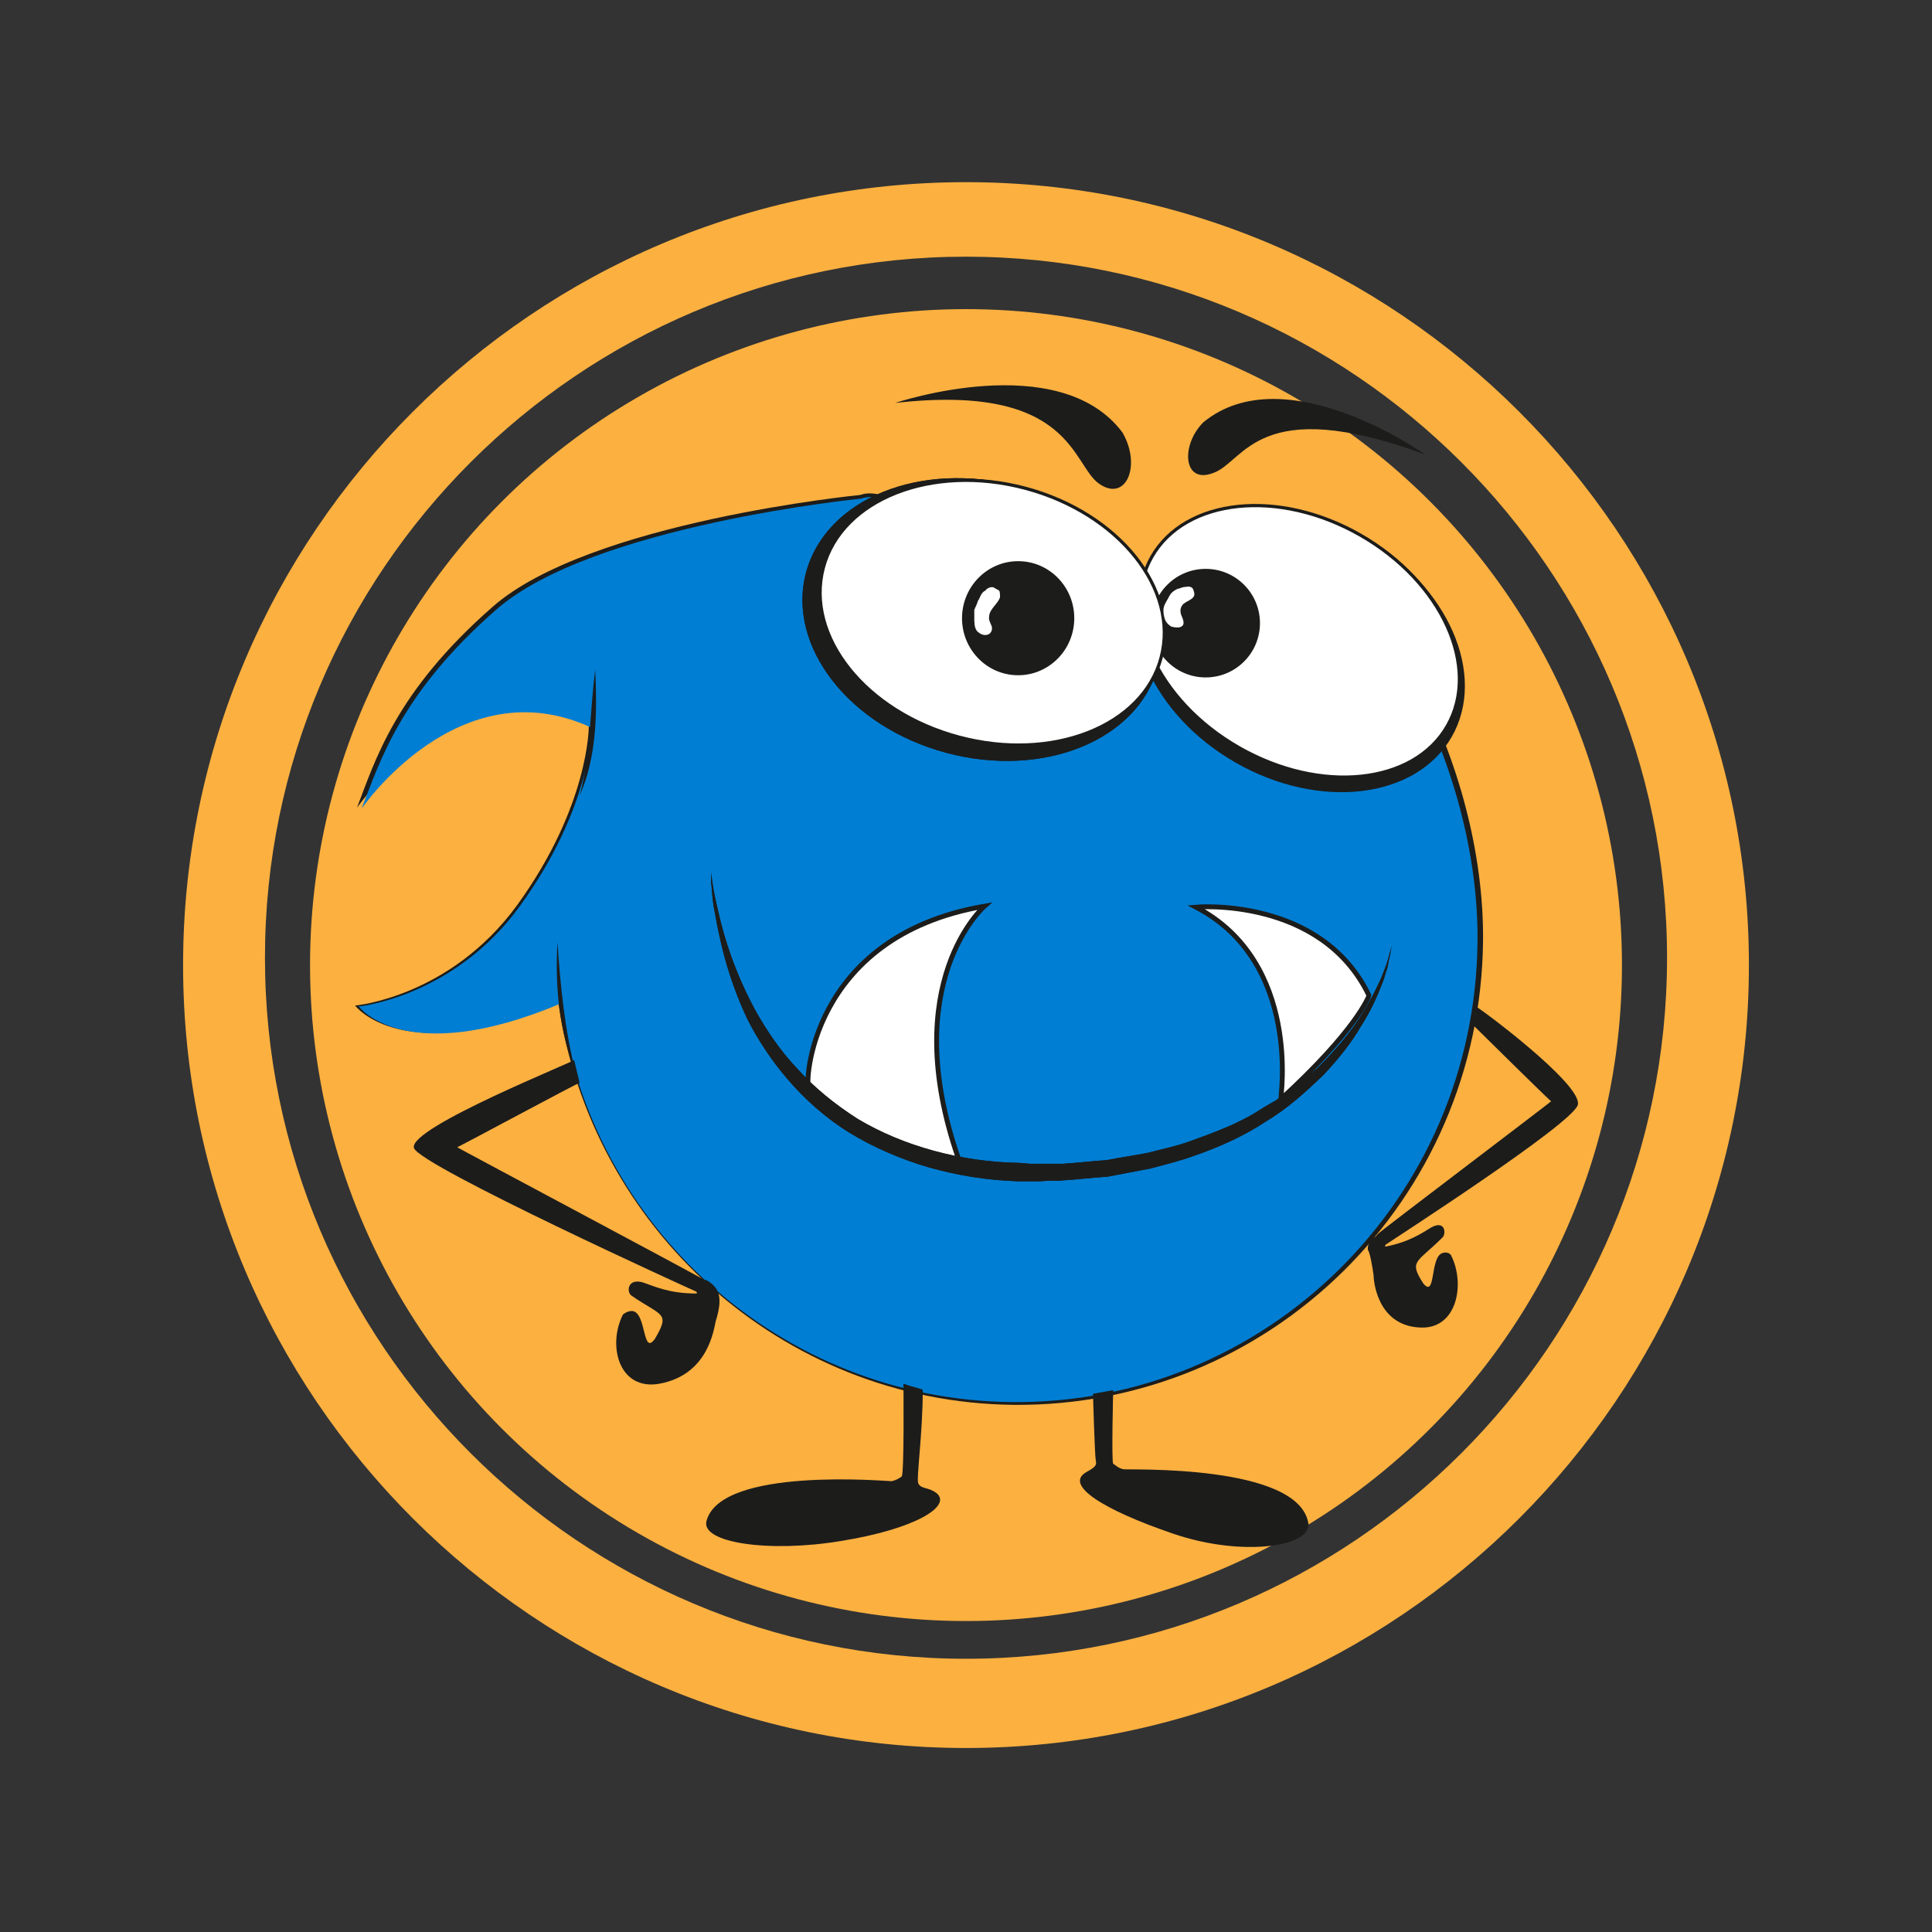<?xml version="1.0" encoding="utf-8"?>
<!-- Generator: Adobe Illustrator 26.0.0, SVG Export Plug-In . SVG Version: 6.00 Build 0)  -->
<svg version="1.0" id="Layer_1" xmlns="http://www.w3.org/2000/svg" xmlns:xlink="http://www.w3.org/1999/xlink" x="0px" y="0px"
	 viewBox="0 0 21 21" style="enable-background:new 0 0 21 21;" xml:space="preserve">
<rect x="0" y="0" width="21" height="21" fill="#333333" stroke="none"/>
<style type="text/css">
	.st0{fill:#FBB040;}
	.st1{fill:#1C1C1B;}
	.st2{fill:#007ED3;}
	
		.st3{fill:url(#XMLID_00000013888849376780748930000003355961385107650951_);stroke:#1C1C1B;stroke-width:0.071;stroke-miterlimit:10;}
	.st4{fill:#FFFFFF;stroke:#1C1C1B;stroke-width:0.035;stroke-miterlimit:10;}
	.st5{fill:#FFFFFF;stroke:#1C1C1B;stroke-width:0.053;stroke-miterlimit:10;}
	.st6{fill:#FFFFFF;}
</style>
<g>
	<circle class="st0" cx="10.5" cy="10.49" r="7.13"/>
	<g>
		<path class="st0" d="M10.5,19c-4.69,0-8.51-3.82-8.51-8.51c0-4.69,3.82-8.51,8.51-8.51s8.51,3.82,8.51,8.51
			C19.01,15.18,15.19,19,10.5,19z M10.5,2.79c-4.2,0-7.62,3.42-7.62,7.62s3.42,7.62,7.62,7.62s7.62-3.42,7.62-7.62
			S14.7,2.79,10.5,2.79z"/>
	</g>
</g>
<g>
	<path id="XMLID_00000182497959229366390010000010346801092634844042_" class="st1" d="M11.65,6.79c-0.62-0.01-1.75-1.61-2.3-1.41
		l0,0c0,0-2.95,0.29-4,1.22C4.3,7.52,4.08,8.26,3.88,8.78c0,0,1.07-1.56,2.52-0.89c0,0,0.01,0.86-0.78,1.95
		c-0.73,1-1.76,1.09-1.76,1.09s0.51,0.69,2.21-0.03c0.35,2.44,2.42,4.34,4.94,4.37c2.79,0.03,5.08-2.22,5.11-5.04
		c0.01-0.95-0.27-1.99-0.74-2.86c-0.27-0.5-0.6-0.95-0.98-1.3C13.51,5.26,12.95,6.8,11.65,6.79z"/>
	<g>
		<g id="XMLID_00000011032542650626559430000014910295058908073406_">
			<path id="XMLID_00000119801589457395646460000004863105256413952137_" class="st2" d="M11.64,6.82c-0.62-0.01-1.73-1.6-2.28-1.4
				l0,0c0,0-2.93,0.29-3.97,1.21C4.35,7.54,4.13,8.28,3.93,8.79c0,0,1.06-1.55,2.5-0.88c0,0,0.01,0.85-0.78,1.94
				c-0.72,0.99-1.75,1.09-1.75,1.09s0.5,0.68,2.19-0.03c0.34,2.43,2.4,4.3,4.9,4.33c2.77,0.03,5.04-2.2,5.07-5
				c0.01-0.95-0.27-1.97-0.74-2.84c-0.27-0.5-0.6-0.94-0.97-1.29C13.48,5.3,12.92,6.83,11.64,6.82z"/>
			
				<radialGradient id="XMLID_00000049939981923846697580000008980392752585452436_" cx="1229.032" cy="-41.566" r="7.625" gradientTransform="matrix(1 0.012 -0.012 1 -1217.925 37.74)" gradientUnits="userSpaceOnUse">
				<stop  offset="0.097" style="stop-color:#8ECEE0"/>
				<stop  offset="0.504" style="stop-color:#8ECEE0"/>
				<stop  offset="0.935" style="stop-color:#2C4C97"/>
			</radialGradient>
			
				<path id="XMLID_00000168831755524615491670000008160061177925169794_" style="fill:url(#XMLID_00000049939981923846697580000008980392752585452436_);stroke:#1C1C1B;stroke-width:0.071;stroke-miterlimit:10;" d="
				M3.93,8.79C3.93,8.79,3.93,8.79,3.93,8.79C3.93,8.79,3.93,8.79,3.93,8.79z"/>
		</g>
		
			<ellipse id="XMLID_00000178913988916141089500000014170399176370887324_" transform="matrix(0.497 -0.868 0.868 0.497 0.971 15.816)" class="st1" cx="14.13" cy="7.07" rx="1.41" ry="1.9"/>
		
			<ellipse id="XMLID_00000111874817932137596340000001085798822696051119_" transform="matrix(0.497 -0.868 0.868 0.497 1.045 15.767)" class="st4" cx="14.13" cy="6.98" rx="1.33" ry="1.85"/>
		
			<ellipse id="XMLID_00000128474664442876686110000009635576864893250471_" transform="matrix(0.258 -0.966 0.966 0.258 1.42 15.305)" class="st1" cx="10.67" cy="6.73" rx="1.5" ry="1.98"/>
		
			<ellipse id="XMLID_00000168825367116856161800000016225716706872890261_" transform="matrix(0.258 -0.966 0.966 0.258 1.42 15.305)" class="st1" cx="10.67" cy="6.73" rx="1.5" ry="1.98"/>
		<g id="XMLID_00000095305316518222636880000007634510715381073078_">
			<path class="st1" d="M6.06,10.24c0.03,0.48,0.08,0.96,0.2,1.43C6.08,11.22,6.03,10.72,6.06,10.24
				C6.06,10.24,6.03,10.72,6.06,10.24z"/>
		</g>
		<g id="XMLID_00000120547118658846542960000002985502890608127679_">
			<path class="st1" d="M6.47,7.28C6.49,7.74,6.49,8.22,6.3,8.65C6.42,8.21,6.41,7.74,6.47,7.28L6.47,7.28z"/>
		</g>
		
			<ellipse id="XMLID_00000065066876342968733930000002698781211580893614_" transform="matrix(0.012 -1 1 0.012 6.168 19.792)" class="st1" cx="13.1" cy="6.78" rx="0.59" ry="0.59"/>
		
			<ellipse id="XMLID_00000014615073928839885980000002134618578010430084_" transform="matrix(0.258 -0.966 0.966 0.258 1.57 15.355)" class="st4" cx="10.78" cy="6.66" rx="1.4" ry="1.9"/>
		
			<ellipse id="XMLID_00000024686641667728219910000014177525069140692638_" transform="matrix(0.012 -1 1 0.012 4.214 17.709)" class="st1" cx="11.07" cy="6.72" rx="0.62" ry="0.61"/>
		<path id="XMLID_00000173144931586499019710000015513780094922423440_" class="st1" d="M12.1,15.11c0,0-0.02,0.78,0,0.8
			c0.03,0.02,0.06,0.05,0.11,0.06c0.05,0.01,1.89-0.06,2.01,0.58c0.05,0.26-0.71,0.38-1.47,0.12s-1.19-0.53-0.94-0.67
			c0.11-0.06,0.11-0.08,0.1-0.13c-0.01-0.05-0.03-0.72-0.03-0.72S11.99,15.13,12.1,15.11z"/>
		<path id="XMLID_00000183208046740814649750000008154359337779163049_" class="st1" d="M9.82,15.04c0,0,0.01,1-0.02,1.01
			c-0.03,0.02-0.06,0.04-0.11,0.05c-0.05,0-1.85-0.16-2.01,0.43c-0.07,0.24,0.68,0.35,1.46,0.22c0.81-0.13,1.21-0.38,1.04-0.52
			c-0.09-0.07-0.17-0.04-0.2-0.11c-0.02-0.06,0.05-0.54,0.05-1.01C10.04,15.1,9.93,15.08,9.82,15.04z"/>
		<path id="XMLID_00000152223434332762335600000017063429472617195921_" class="st1" d="M15.49,4.94c0,0-1.52-1.08-2.41-0.35
			c-0.25,0.25-0.22,0.68,0.11,0.55C13.53,5.02,13.67,4.27,15.49,4.94z"/>
		<path id="XMLID_00000098929844217149205140000005167590967612158896_" class="st1" d="M9.73,4.38c0,0,1.78-0.6,2.47,0.32
			c0.21,0.36,0.04,0.76-0.25,0.56C11.65,5.06,11.66,4.16,9.73,4.38z"/>
		<path id="XMLID_00000036244031459713263080000006967638306668080796_" class="st5" d="M10.7,9.85c0,0-0.95,0.83-0.28,2.75
			c-0.01,0-0.86,0.03-1.63-0.79C8.75,11.83,8.78,10.18,10.7,9.85z"/>
		<path id="XMLID_00000177470406103098179520000012736440828166055328_" class="st5" d="M13,9.86c0,0,1.36-0.12,1.88,0.96
			c0,0.01-0.14,0.38-0.96,1.13C13.92,11.94,14.15,10.46,13,9.86z"/>
		<path id="XMLID_00000159463382111162535620000015918118675465365400_" class="st6" d="M10.71,6.42c0.02-0.03,0.07-0.05,0.1-0.03
			c0.01,0.01,0.04,0.02,0.05,0.03c0.01,0.01,0.01,0.05,0.01,0.07c-0.01,0.04-0.05,0.08-0.08,0.12c-0.03,0.04-0.04,0.07-0.04,0.11
			c0,0.03,0.02,0.06,0.03,0.09c0.01,0.04-0.01,0.08-0.05,0.09c-0.04,0.01-0.08-0.01-0.11-0.04c-0.03-0.04-0.03-0.09-0.03-0.15
			c0-0.03,0-0.05,0-0.08c0.01-0.03,0.03-0.06,0.04-0.1C10.65,6.51,10.66,6.44,10.71,6.42"/>
		<path id="XMLID_00000031905221783483082470000008808497918509456575_" class="st6" d="M12.88,6.38c0.02,0,0.03-0.01,0.06,0
			c0.03,0.01,0.03,0.03,0.04,0.06c0.02,0.08-0.1,0.09-0.13,0.14c-0.03,0.04-0.02,0.09,0,0.13c0.02,0.05,0.03,0.1-0.04,0.11
			c-0.03,0-0.05,0-0.08-0.01c-0.03-0.02-0.04-0.03-0.06-0.06c-0.02-0.04-0.03-0.11-0.02-0.15c0.01-0.04,0.04-0.08,0.06-0.12
			c0.02-0.04,0.05-0.06,0.09-0.08C12.82,6.4,12.85,6.38,12.88,6.38"/>
		<path id="XMLID_00000039853100268761609280000000552498455999230121_" class="st1" d="M7.73,9.48c0,0,0.01,0.16,0.08,0.44
			c0.06,0.27,0.18,0.66,0.41,1.08c0.12,0.21,0.26,0.42,0.45,0.62c0.18,0.2,0.4,0.38,0.65,0.54c0.5,0.3,1.13,0.47,1.76,0.48
			l0.12,0.01l0.12,0c0.08,0,0.16,0,0.23,0c0.16-0.01,0.32-0.03,0.48-0.04c0.15-0.03,0.3-0.05,0.45-0.08
			c0.15-0.04,0.3-0.07,0.44-0.12c0.28-0.1,0.55-0.2,0.78-0.35c0.06-0.04,0.12-0.07,0.17-0.1c0.05-0.04,0.11-0.08,0.16-0.11
			c0.03-0.02,0.05-0.04,0.08-0.06c0.02-0.02,0.05-0.04,0.07-0.06c0.05-0.04,0.09-0.08,0.14-0.12c0.17-0.17,0.31-0.33,0.42-0.49
			c0.11-0.16,0.19-0.31,0.25-0.44c0.03-0.06,0.05-0.12,0.07-0.17c0.02-0.05,0.03-0.1,0.04-0.13c0.02-0.07,0.03-0.11,0.03-0.11
			s-0.01,0.04-0.02,0.11c-0.01,0.04-0.02,0.08-0.03,0.14c-0.02,0.05-0.03,0.11-0.06,0.18c-0.05,0.13-0.12,0.29-0.23,0.46
			c-0.1,0.17-0.24,0.35-0.41,0.53c-0.18,0.17-0.37,0.35-0.62,0.5c-0.24,0.16-0.51,0.28-0.8,0.38c-0.14,0.05-0.3,0.09-0.45,0.13
			c-0.16,0.03-0.31,0.06-0.47,0.09c-0.16,0.01-0.32,0.03-0.48,0.04c-0.09,0.01-0.16,0-0.25,0.01l-0.12,0c-0.04,0-0.08,0-0.12,0
			c-0.33-0.01-0.65-0.06-0.97-0.15c-0.31-0.09-0.61-0.22-0.87-0.38c-0.26-0.16-0.49-0.37-0.67-0.58c-0.18-0.21-0.33-0.44-0.44-0.66
			C7.9,10.6,7.82,10.2,7.77,9.92C7.74,9.78,7.74,9.67,7.73,9.59C7.73,9.52,7.73,9.48,7.73,9.48z"/>
		<path id="XMLID_00000150102302704768613880000017700726246944198547_" class="st1" d="M7.73,9.48c0,0,0.01,0.16,0.08,0.44
			c0.06,0.27,0.18,0.66,0.41,1.08c0.12,0.21,0.26,0.42,0.45,0.62c0.18,0.2,0.4,0.38,0.65,0.54c0.5,0.3,1.13,0.47,1.76,0.48
			l0.12,0.01l0.12,0c0.08,0,0.16,0,0.23,0c0.16-0.01,0.32-0.03,0.48-0.04c0.15-0.03,0.3-0.05,0.45-0.08
			c0.15-0.04,0.3-0.07,0.44-0.12c0.28-0.1,0.55-0.2,0.78-0.35c0.06-0.04,0.12-0.07,0.17-0.1c0.05-0.04,0.11-0.08,0.16-0.11
			c0.03-0.02,0.05-0.04,0.08-0.06c0.02-0.02,0.05-0.04,0.07-0.06c0.05-0.04,0.09-0.08,0.14-0.12c0.17-0.17,0.31-0.33,0.42-0.49
			c0.11-0.16,0.19-0.31,0.25-0.44c0.03-0.06,0.05-0.12,0.07-0.17c0.02-0.05,0.03-0.1,0.04-0.13c0.02-0.07,0.03-0.11,0.03-0.11
			s-0.01,0.04-0.02,0.11c-0.01,0.04-0.02,0.08-0.03,0.14c-0.02,0.05-0.03,0.11-0.06,0.18c-0.05,0.13-0.12,0.29-0.23,0.46
			c-0.08,0.14-0.21,0.32-0.41,0.53c-0.18,0.17-0.37,0.35-0.62,0.5c-0.24,0.16-0.51,0.28-0.8,0.38c-0.14,0.05-0.3,0.09-0.45,0.13
			c-0.16,0.03-0.31,0.06-0.47,0.09c-0.16,0.01-0.32,0.03-0.48,0.04c-0.09,0.01-0.16,0-0.25,0.01l-0.12,0c-0.04,0-0.08,0-0.12,0
			c-0.33-0.01-0.65-0.06-0.97-0.15c-0.31-0.09-0.61-0.22-0.87-0.38c-0.26-0.16-0.49-0.37-0.67-0.58c-0.18-0.21-0.33-0.44-0.44-0.66
			C7.9,10.6,7.82,10.2,7.77,9.92C7.74,9.78,7.74,9.67,7.73,9.59C7.73,9.52,7.73,9.48,7.73,9.48z"/>
		<g id="XMLID_00000155115023057918507710000017463630911267844779_">
			<path id="XMLID_00000004541510236763304610000011357307814163749538_" class="st1" d="M16.86,11.97c0.01,0-1.88,1.43-1.88,1.44
				c-0.1,0.09,0.07,0.19,0.08,0.12c0.04-0.03,2.03-1.31,2.09-1.52c0.06-0.22-1.1-1.08-1.11-1.07L16,11.13
				C16,11.13,16.85,11.97,16.86,11.97z"/>
			<path id="XMLID_00000104680295174182559580000000682955005965079211_" class="st1" d="M14.93,13.86c0,0.06,0.04,0.56,0.52,0.57
				c0.39,0.01,0.48-0.48,0.32-0.79c0,0-0.03-0.04-0.09-0.02c-0.14,0.04-0.07,0.5-0.21,0.33c-0.16-0.25-0.07-0.22,0.21-0.5
				c0.04-0.04,0.03-0.19-0.12-0.11c-0.1,0.06-0.24,0.16-0.5,0.21c-0.01,0-0.06-0.13-0.07-0.13c-0.15,0.07-0.12,0.17-0.12,0.17
				C14.89,13.61,14.92,13.78,14.93,13.86z"/>
		</g>
		<g id="XMLID_00000022554806906290758990000013919906113459863946_">
			<path id="XMLID_00000149361585236505139150000006734518405905878182_" class="st1" d="M4.97,12.47c-0.01,0,2.68,1.43,2.68,1.44
				c0.12,0.07-0.07,0.2-0.08,0.13c-0.05-0.02-2.99-1.36-3.07-1.56c-0.08-0.22,1.82-0.97,1.74-0.96l0.06,0.25
				C6.3,11.76,4.98,12.47,4.97,12.47z"/>
			<path id="XMLID_00000106829430102586570740000001736051727766162561_" class="st1" d="M7.78,14.36
				c-0.02,0.07-0.07,0.58-0.61,0.68c-0.44,0.08-0.57-0.41-0.4-0.75c0,0,0.04-0.04,0.1-0.04c0.16,0.01,0.11,0.5,0.25,0.3
				c0.17-0.29,0.07-0.24-0.26-0.47c-0.05-0.04-0.04-0.19,0.13-0.14c0.12,0.04,0.28,0.12,0.58,0.12c0.01,0,0.09-0.15,0.1-0.15
				C7.84,14,7.85,14.13,7.78,14.36z"/>
		</g>
	</g>
</g>
</svg>
